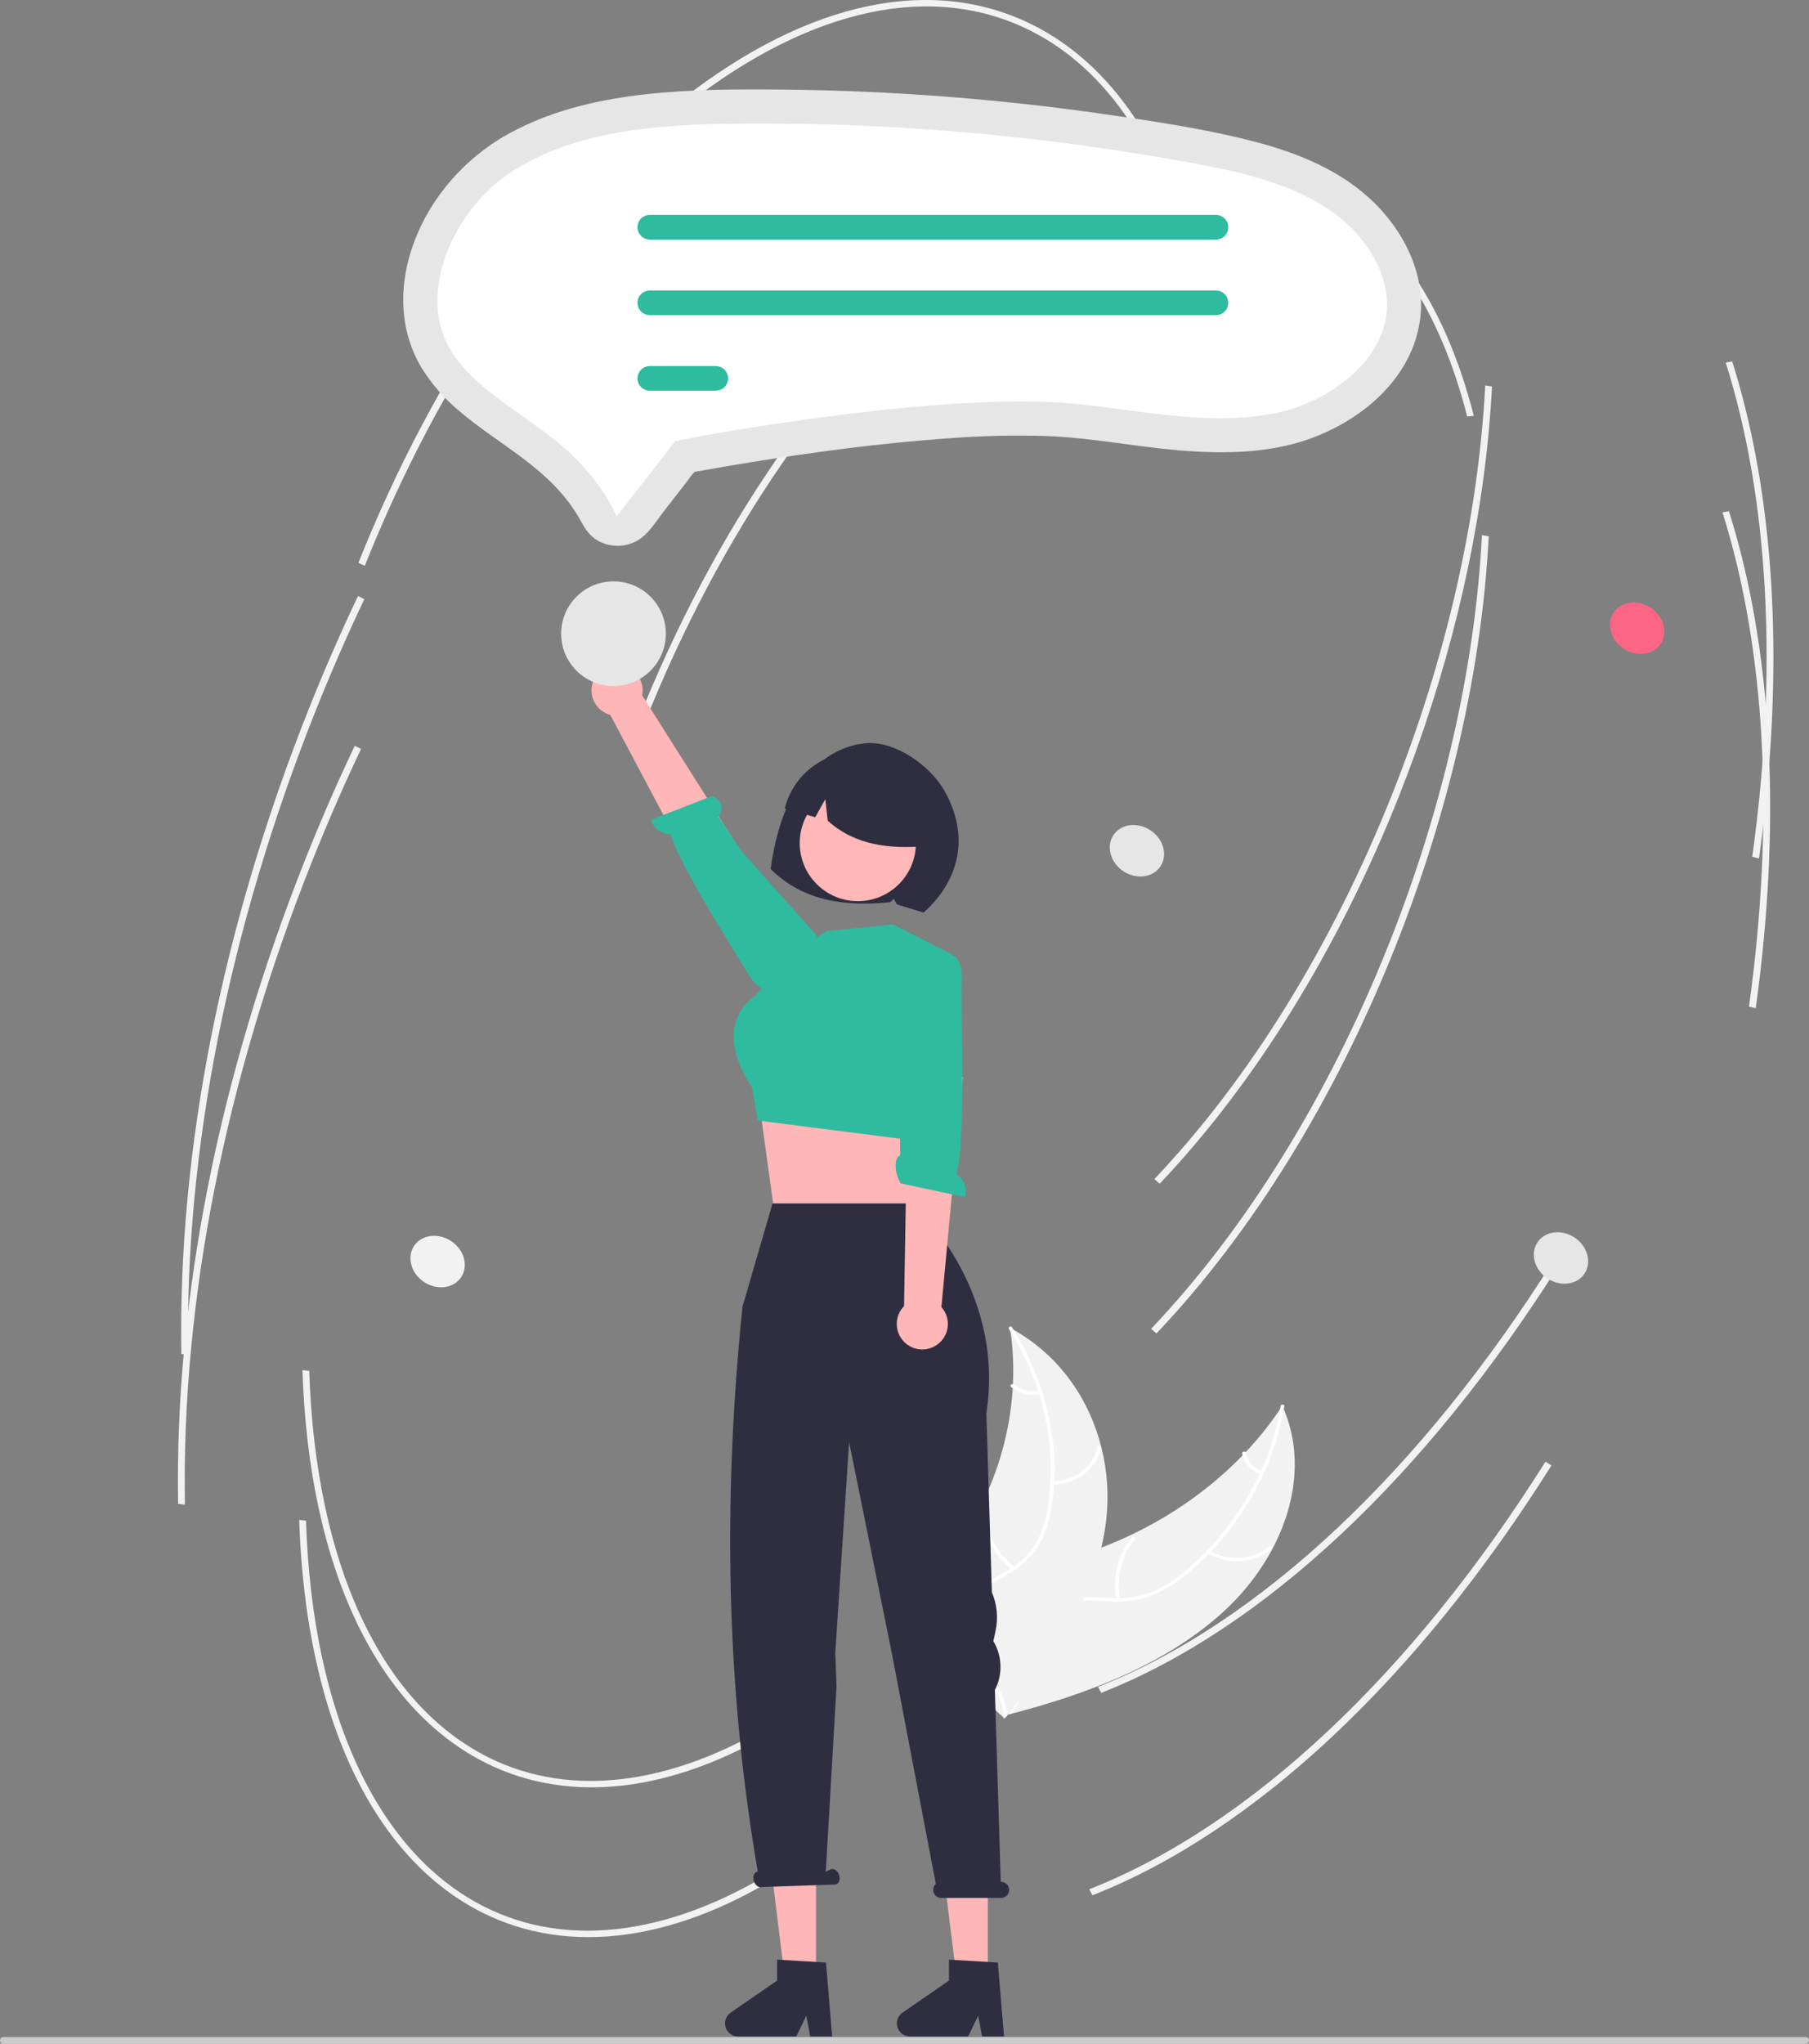 <svg width="170" height="192" viewBox="0 0 170 192" fill="none" xmlns="http://www.w3.org/2000/svg">
<rect x="0" y="0" width="170" height="192" fill="#808080" stroke="none"/>
<g clip-path="url(#clip0_1045_451)">
<path d="M115.228 151.18C120.624 146.104 123.407 138.499 120.507 132.066C116.287 138.539 109.339 143.637 101.283 146.171C98.145 147.158 94.537 147.973 92.831 150.462C91.769 152.011 91.691 153.951 92.17 155.706C92.648 157.46 93.633 159.073 94.609 160.665L94.614 161.115C102.251 159.173 109.831 156.256 115.228 151.18Z" fill="#F2F2F2"/>
<path d="M120.345 132.1C119.435 137.702 116.458 143.088 111.906 147.149C110.917 148.067 109.796 148.831 108.58 149.415C107.328 149.969 105.963 150.221 104.595 150.15C103.307 150.109 101.995 149.938 100.718 150.17C100.092 150.28 99.494 150.515 98.96 150.861C98.427 151.207 97.969 151.657 97.614 152.184C96.767 153.429 96.486 154.863 96.267 156.274C96.024 157.84 95.8 159.471 94.768 160.818C94.643 160.982 94.942 161.141 95.067 160.978C96.863 158.633 96.262 155.637 97.474 153.108C98.039 151.929 99.018 150.889 100.48 150.533C101.759 150.222 103.113 150.397 104.416 150.449C105.753 150.534 107.092 150.331 108.343 149.855C109.589 149.328 110.742 148.603 111.757 147.709C113.979 145.811 115.878 143.565 117.38 141.059C119.046 138.313 120.171 135.275 120.696 132.107C120.727 131.913 120.376 131.908 120.345 132.1Z" fill="white"/>
<path d="M113.467 145.897C114.394 146.471 115.477 146.742 116.565 146.672C117.653 146.603 118.692 146.196 119.539 145.509C119.699 145.371 119.459 145.149 119.299 145.287C118.512 145.928 117.544 146.306 116.531 146.369C115.518 146.432 114.51 146.176 113.65 145.637C113.469 145.521 113.286 145.781 113.467 145.897Z" fill="white"/>
<path d="M105.247 150.246C105.067 149.267 105.096 148.262 105.333 147.295C105.569 146.329 106.008 145.423 106.62 144.638C106.745 144.475 106.445 144.316 106.321 144.479C105.686 145.297 105.231 146.24 104.987 147.246C104.743 148.253 104.716 149.299 104.906 150.317C104.943 150.51 105.284 150.438 105.247 150.246Z" fill="white"/>
<path d="M118.602 138.231C118.22 138.095 117.878 137.863 117.61 137.558C117.343 137.253 117.157 136.884 117.072 136.487C117.037 136.294 116.697 136.366 116.731 136.558C116.827 136.996 117.032 137.403 117.327 137.741C117.622 138.078 117.998 138.336 118.419 138.491C118.459 138.511 118.505 138.517 118.548 138.508C118.592 138.499 118.632 138.475 118.66 138.441C118.672 138.424 118.68 138.404 118.683 138.384C118.687 138.363 118.686 138.342 118.68 138.322C118.674 138.303 118.665 138.284 118.651 138.268C118.638 138.252 118.621 138.24 118.602 138.231Z" fill="white"/>
<path d="M94.918 124.752C94.936 124.873 94.953 124.995 94.969 125.118C95.196 126.752 95.27 128.403 95.19 130.05C95.186 130.177 95.18 130.306 95.172 130.433C94.918 134.441 93.825 138.35 91.963 141.909C91.206 143.362 90.332 144.751 89.349 146.062C87.979 147.891 86.326 149.78 85.75 151.835C85.687 152.048 85.64 152.265 85.607 152.485L93.983 161.086C94.013 161.097 94.041 161.11 94.072 161.121L94.388 161.478C94.445 161.413 94.502 161.344 94.558 161.279C94.591 161.241 94.623 161.201 94.656 161.164C94.677 161.138 94.698 161.112 94.719 161.09C94.727 161.081 94.734 161.073 94.739 161.066C94.76 161.044 94.776 161.021 94.795 161.001C95.116 160.617 95.434 160.232 95.749 159.843C95.751 159.841 95.751 159.841 95.752 159.838C98.147 156.872 100.278 153.707 101.787 150.362C101.833 150.261 101.881 150.159 101.922 150.054C102.589 148.555 103.117 146.997 103.499 145.401C103.703 144.535 103.856 143.657 103.959 142.773C104.217 140.49 104.06 138.18 103.496 135.953C102.368 131.491 99.609 127.392 95.253 124.937C95.141 124.874 95.032 124.813 94.918 124.752Z" fill="#F2F2F2"/>
<path d="M94.811 124.863C97.969 129.812 99.328 135.669 98.509 141.29C98.361 142.527 97.994 143.728 97.425 144.837C96.792 145.952 95.869 146.874 94.754 147.507C93.697 148.148 92.531 148.697 91.671 149.549C91.249 149.964 90.93 150.473 90.743 151.035C90.555 151.596 90.502 152.195 90.59 152.78C90.777 154.216 91.547 155.508 92.351 156.749C93.244 158.127 94.196 159.546 94.306 161.161C94.32 161.357 94.669 161.328 94.655 161.132C94.463 158.321 91.905 156.243 91.119 153.591C90.752 152.354 90.813 151.013 91.734 149.964C92.539 149.046 93.741 148.479 94.818 147.839C95.919 147.232 96.854 146.364 97.542 145.313C98.173 144.236 98.593 143.048 98.779 141.814C99.236 139.08 99.195 136.286 98.656 133.566C98.043 130.407 96.835 127.393 95.095 124.685C94.986 124.514 94.702 124.694 94.811 124.863Z" fill="white"/>
<path d="M98.886 139.475C101.18 139.454 103.137 137.96 103.465 135.992C103.497 135.798 103.152 135.745 103.119 135.94C102.812 137.783 100.996 139.152 98.852 139.172C98.626 139.174 98.661 139.477 98.886 139.475Z" fill="white"/>
<path d="M95.339 147.244C94.546 146.612 93.889 145.826 93.409 144.933C92.929 144.04 92.636 143.059 92.547 142.049C92.533 141.853 92.183 141.882 92.198 142.078C92.293 143.129 92.6 144.149 93.102 145.078C93.604 146.006 94.289 146.823 95.116 147.479C95.281 147.614 95.503 147.378 95.339 147.244Z" fill="white"/>
<path d="M97.671 130.67C97.247 130.756 96.81 130.748 96.389 130.645C95.969 130.543 95.577 130.349 95.24 130.078C95.078 129.941 94.856 130.177 95.017 130.313C95.39 130.611 95.824 130.825 96.288 130.939C96.752 131.053 97.236 131.064 97.705 130.973C97.798 130.955 97.871 130.896 97.862 130.807C97.854 130.764 97.83 130.726 97.794 130.701C97.758 130.675 97.715 130.664 97.671 130.67Z" fill="white"/>
<path d="M75.51 160.859C65.086 167.981 54.721 169.788 46.326 165.948C35.553 161.021 29.027 147.454 28.422 128.727L29.06 128.787C29.657 147.253 36.029 160.602 46.541 165.41C54.711 169.147 64.851 167.351 75.094 160.353L75.51 160.859Z" fill="#F2F2F2"/>
<path d="M139.928 40.271C138.902 51.573 135.977 63.49 131.391 74.988C125.719 89.208 117.97 101.732 108.981 111.207L108.482 110.773C117.428 101.343 125.142 88.874 130.79 74.713C135.894 61.917 138.93 48.6 139.574 36.209L140.211 36.315C140.144 37.624 140.049 38.943 139.928 40.271Z" fill="#F2F2F2"/>
<path d="M112.237 24.209L111.617 24.277C108.854 13.428 103.499 5.911 96.129 2.541C86.761 -1.744 75.176 1.133 63.51 10.643C51.784 20.201 41.404 35.299 34.281 53.156L33.68 52.881C40.834 34.946 51.267 19.775 63.059 10.164C74.909 0.504 86.73 -2.395 96.344 2.002C103.924 5.47 109.42 13.149 112.237 24.209Z" fill="#F2F2F2"/>
<path d="M146.622 118.663C133.996 138.734 118.679 153.075 103.491 159.043L103.184 158.48C118.266 152.553 133.494 138.286 146.062 118.306L146.622 118.663Z" fill="#F2F2F2"/>
<path d="M166.101 73.695C165.893 75.986 165.626 78.304 165.301 80.651L164.667 80.498C167.097 62.986 166.235 46.93 162.174 34.062L162.784 33.959C166.327 45.185 167.453 58.809 166.101 73.695Z" fill="#F2F2F2"/>
<path d="M34.234 56.297C32.613 59.709 31.072 63.242 29.652 66.801C21.484 87.28 17.345 108.194 17.683 127.283L17.045 127.215C16.706 108.055 20.857 87.069 29.051 66.526C30.475 62.958 32.02 59.413 33.646 55.993L34.234 56.297Z" fill="#F2F2F2"/>
<path d="M75.205 174.93C64.781 182.052 54.417 183.859 46.022 180.02C35.249 175.092 28.723 161.526 28.117 142.799L28.755 142.858C29.352 161.325 35.724 174.673 46.236 179.481C54.406 183.218 64.547 181.422 74.789 174.424L75.205 174.93Z" fill="#F2F2F2"/>
<path d="M139.622 54.342C138.595 65.644 135.671 77.561 131.084 89.059C125.413 103.279 117.663 115.803 108.675 125.278L108.176 124.844C117.121 115.414 124.835 102.945 130.483 88.785C135.587 75.988 138.624 62.671 139.267 50.28L139.904 50.386C139.837 51.695 139.743 53.014 139.622 54.342Z" fill="#F2F2F2"/>
<path d="M138.498 39.061L137.878 39.129C135.116 28.28 129.76 20.763 122.391 17.393C113.022 13.108 101.438 15.985 89.772 25.495C78.046 35.053 67.665 50.151 60.543 68.008L59.941 67.733C67.095 49.798 77.529 34.627 89.32 25.016C101.171 15.356 112.992 12.457 122.605 16.854C130.186 20.322 135.682 28.001 138.498 39.061Z" fill="#F2F2F2"/>
<path d="M145.795 137.679C133.17 157.75 117.853 172.091 102.665 178.059L102.357 177.497C117.44 171.569 132.668 157.302 145.236 137.323L145.795 137.679Z" fill="#F2F2F2"/>
<path d="M165.794 87.766C165.586 90.057 165.319 92.376 164.994 94.722L164.361 94.569C166.791 77.057 165.929 61.001 161.867 48.133L162.477 48.031C166.02 59.256 167.146 72.881 165.794 87.766Z" fill="#F2F2F2"/>
<path d="M33.927 70.368C32.307 73.78 30.765 77.314 29.346 80.872C21.177 101.351 17.038 122.265 17.376 141.355L16.738 141.287C16.399 122.126 20.551 101.14 28.744 80.597C30.168 77.029 31.714 73.485 33.339 70.064L33.927 70.368Z" fill="#F2F2F2"/>
<path d="M156.059 60.494C156.764 59.434 156.347 57.917 155.126 57.105C153.905 56.293 152.343 56.494 151.637 57.554C150.931 58.614 151.349 60.132 152.57 60.943C153.791 61.755 155.353 61.554 156.059 60.494Z" fill="#FD6584"/>
<path d="M74.942 74.006C76.42 71.743 78.833 69.965 81.52 69.815C84.207 69.664 87.436 71.951 88.762 74.304C91.188 78.607 90.135 82.745 86.794 85.739C86.341 85.585 84.756 85.12 84.295 84.972L84.002 84.444L83.642 84.765C79.513 85.177 75.524 84.718 72.416 81.644C72.802 78.968 73.465 76.269 74.942 74.006Z" fill="#2F2E41"/>
<path d="M86.014 104.213L85.526 108.737L85.813 114.669L72.663 113.108L71.428 104.213L73.002 104.228L86.014 104.213Z" fill="#FFB6B6"/>
<path d="M80.615 84.663C83.63 84.663 86.075 82.221 86.075 79.207C86.075 76.194 83.63 73.751 80.615 73.751C77.599 73.751 75.154 76.194 75.154 79.207C75.154 82.221 77.599 84.663 80.615 84.663Z" fill="#FFB7B7"/>
<path d="M74.565 89.345L77.69 87.472L83.939 86.847L89.463 89.658L89.407 98.243L85.903 107.148L71.218 105.275L70.66 102.134C70.66 102.134 66.597 96.682 70.972 93.56L74.565 89.345Z" fill="#2EBB9F"/>
<path d="M78.574 70.921C79.757 70.59 81.008 70.582 82.195 70.899C83.382 71.215 84.462 71.845 85.323 72.722C86.183 73.598 86.792 74.69 87.085 75.882C87.379 77.075 87.346 78.324 86.992 79.499C83.666 79.764 80.379 79.454 77.787 77.103L77.557 75.086L76.611 76.774C75.658 76.506 74.703 76.236 73.746 75.965C74.039 74.775 74.639 73.684 75.486 72.799C76.333 71.913 77.398 71.266 78.574 70.921Z" fill="#2F2E41"/>
<path d="M55.812 63.851C55.664 64.166 55.587 64.51 55.586 64.859C55.585 65.207 55.661 65.551 55.808 65.867C55.955 66.183 56.17 66.463 56.437 66.688C56.704 66.912 57.017 67.075 57.353 67.165L67.527 86.346L71.633 83.179L60.342 65.32C60.456 64.745 60.355 64.148 60.058 63.642C59.761 63.136 59.288 62.756 58.73 62.575C58.172 62.394 57.566 62.424 57.028 62.659C56.49 62.894 56.057 63.318 55.812 63.851Z" fill="#FFB6B6"/>
<path d="M72.499 92.827C72.499 92.827 71.556 93.662 70.216 91.356C69.142 89.509 63.79 81.239 63.032 78.372C62.616 78.384 62.208 78.257 61.873 78.011C61.537 77.766 61.292 77.416 61.178 77.017L66.927 74.787C68.177 75.411 67.83 76.277 67.513 76.724L69.655 79.934L76.777 87.921L73.191 92.235L72.499 92.827Z" fill="#2EBB9F"/>
<path d="M169.69 192H0.31C0.228 192 0.149 191.967 0.091 191.909C0.033 191.851 0 191.772 0 191.69C0 191.608 0.033 191.529 0.091 191.471C0.149 191.413 0.228 191.38 0.31 191.38H169.69C169.772 191.38 169.851 191.413 169.909 191.471C169.967 191.529 170 191.608 170 191.69C170 191.772 169.967 191.851 169.909 191.909C169.851 191.967 169.772 192 169.69 192Z" fill="#CCCCCC"/>
<path d="M129.14 19.047C126.083 16.036 122 14.374 117.907 13.311C113.272 12.107 108.48 11.398 103.746 10.718C98.812 10.009 93.858 9.463 88.885 9.078C83.919 8.695 78.944 8.476 73.959 8.421C69.518 8.371 65.047 8.37 60.627 8.862C56.464 9.326 52.311 10.256 48.558 12.167C45.217 13.831 42.41 16.398 40.457 19.576C38.661 22.535 37.593 26.081 37.964 29.559C38.138 31.271 38.672 32.928 39.53 34.42C40.536 36.069 41.818 37.533 43.32 38.749C46.421 41.366 50.129 43.278 52.796 46.388C53.501 47.203 54.116 48.09 54.632 49.035C55.019 49.752 55.455 50.369 56.175 50.788C56.819 51.154 57.556 51.323 58.295 51.271C59.033 51.22 59.74 50.951 60.326 50.498C61.157 49.847 61.754 48.842 62.397 48.015L64.639 45.132C64.802 44.873 64.989 44.632 65.2 44.411C65.351 44.286 65.102 44.396 65.151 44.365C65.179 44.348 65.226 44.357 65.256 44.345C65.405 44.302 65.558 44.274 65.713 44.26C67.351 43.959 68.992 43.678 70.636 43.416C76.707 42.437 82.818 41.63 88.954 41.194C92.117 40.942 95.292 40.867 98.463 40.968C102.564 41.136 106.608 41.949 110.693 42.3C115.092 42.678 119.713 42.626 123.858 40.931C127.175 39.574 130.256 37.292 132.052 34.14C132.904 32.649 133.409 30.985 133.529 29.272C133.749 25.387 131.858 21.724 129.14 19.047Z" fill="#E6E6E6"/>
<path d="M71.513 11.605C70.731 11.605 69.95 11.609 69.168 11.617C61.666 11.697 53.912 12.303 48.028 16.167C42.806 19.597 39.145 27.238 42.243 32.717C43.666 35.233 46.243 37.064 48.971 39.003C50.04 39.763 51.147 40.549 52.206 41.395C54.522 43.244 56.702 45.725 57.956 48.515L63.466 41.431L64.507 41.232C65.508 41.04 89.176 36.556 101.781 38.011C102.94 38.145 104.112 38.3 105.245 38.449C110.365 39.122 115.202 39.757 119.845 38.819C124.693 37.839 130.015 34.098 130.332 29.095C130.549 25.67 128.319 21.913 124.652 19.524C120.944 17.107 116.318 16.11 111.899 15.295C98.577 12.842 85.059 11.607 71.513 11.605Z" fill="white"/>
<path d="M114.267 22.506H61.064C60.757 22.506 60.462 22.384 60.245 22.167C60.028 21.95 59.906 21.656 59.906 21.349C59.906 21.042 60.028 20.748 60.245 20.531C60.462 20.314 60.757 20.192 61.064 20.192H114.267C114.574 20.192 114.869 20.314 115.086 20.531C115.303 20.748 115.425 21.042 115.425 21.349C115.425 21.656 115.303 21.95 115.086 22.167C114.869 22.384 114.574 22.506 114.267 22.506Z" fill="#2EBB9F"/>
<path d="M114.267 29.606H61.064C60.757 29.606 60.462 29.484 60.245 29.267C60.028 29.05 59.906 28.756 59.906 28.449C59.906 28.142 60.028 27.848 60.245 27.631C60.462 27.414 60.757 27.292 61.064 27.292H114.267C114.574 27.292 114.869 27.414 115.086 27.631C115.303 27.848 115.425 28.142 115.425 28.449C115.425 28.756 115.303 29.05 115.086 29.267C114.869 29.484 114.574 29.606 114.267 29.606Z" fill="#2EBB9F"/>
<path d="M67.264 36.706H61.064C60.757 36.706 60.462 36.584 60.245 36.367C60.028 36.15 59.906 35.856 59.906 35.549C59.906 35.242 60.028 34.948 60.245 34.731C60.462 34.514 60.757 34.392 61.064 34.392H67.264C67.571 34.392 67.865 34.514 68.082 34.731C68.3 34.948 68.421 35.242 68.421 35.549C68.421 35.856 68.3 36.15 68.082 36.367C67.865 36.584 67.571 36.706 67.264 36.706Z" fill="#2EBB9F"/>
<path d="M57.653 64.451C60.37 64.451 62.573 62.25 62.573 59.535C62.573 56.819 60.37 54.618 57.653 54.618C54.935 54.618 52.732 56.819 52.732 59.535C52.732 62.25 54.935 64.451 57.653 64.451Z" fill="#E6E6E6"/>
<path d="M43.336 119.992C44.042 118.932 43.624 117.415 42.403 116.603C41.182 115.791 39.62 115.992 38.914 117.052C38.209 118.112 38.627 119.63 39.847 120.441C41.069 121.253 42.63 121.052 43.336 119.992Z" fill="#F2F2F2"/>
<path d="M148.904 119.657C149.61 118.597 149.192 117.08 147.971 116.268C146.75 115.457 145.189 115.658 144.483 116.718C143.777 117.778 144.195 119.295 145.416 120.107C146.637 120.918 148.199 120.717 148.904 119.657Z" fill="#E6E6E6"/>
<path d="M109.053 81.398C109.759 80.338 109.341 78.82 108.12 78.009C106.899 77.197 105.337 77.398 104.631 78.458C103.926 79.518 104.343 81.035 105.564 81.847C106.785 82.659 108.347 82.458 109.053 81.398Z" fill="#E6E6E6"/>
<path d="M92.835 186.347H89.96L88.592 175.266H92.835V186.347Z" fill="#FFB6B6"/>
<path d="M94.353 191.324H92.291L91.923 189.379L90.981 191.324H85.513C85.25 191.324 84.995 191.241 84.784 191.086C84.573 190.93 84.417 190.712 84.339 190.462C84.261 190.212 84.265 189.943 84.35 189.696C84.436 189.448 84.598 189.234 84.814 189.085L89.181 186.072V184.106L93.774 184.379L94.353 191.324Z" fill="#2F2E41"/>
<path d="M76.686 186.347H73.811L72.443 175.266H76.686V186.347Z" fill="#FFB6B6"/>
<path d="M78.203 191.324H76.141L75.773 189.379L74.83 191.324H69.362C69.1 191.324 68.845 191.241 68.634 191.086C68.422 190.93 68.266 190.712 68.189 190.462C68.111 190.212 68.115 189.943 68.2 189.696C68.285 189.448 68.448 189.234 68.664 189.085L73.03 186.072V184.106L77.623 184.379L78.203 191.324Z" fill="#2F2E41"/>
<path d="M94.076 176.792H94.045L93.492 158.775C93.85 158.085 94.031 157.318 94.02 156.541C94.01 155.764 93.807 155.002 93.43 154.323L93.351 154.18L93.556 153.229C93.82 152.008 93.699 150.735 93.21 149.585L92.694 132.778C94.537 120.845 85.755 113.062 85.755 113.062H72.599L69.775 122.759C67.907 140.936 68.246 158.649 71.209 175.81L71.128 175.851C70.837 175.951 70.713 176.354 70.85 176.75C70.987 177.147 71.333 177.387 71.624 177.286L78.572 177.045C78.863 176.945 78.987 176.542 78.85 176.146C78.714 175.749 78.367 175.509 78.076 175.61L77.604 175.848L78.611 158.463L78.499 155.287L78.73 151.685L79.795 135.48L83.826 155.407L87.943 176.992C87.829 177.095 87.75 177.23 87.715 177.379C87.679 177.528 87.69 177.684 87.745 177.826C87.8 177.969 87.898 178.092 88.024 178.178C88.151 178.265 88.301 178.311 88.454 178.31H94.076C94.278 178.31 94.471 178.23 94.613 178.088C94.756 177.945 94.836 177.752 94.836 177.551C94.836 177.349 94.756 177.156 94.613 177.014C94.471 176.872 94.277 176.792 94.076 176.792Z" fill="#2F2E41"/>
<path d="M87.94 126.415C88.237 126.233 88.49 125.987 88.682 125.696C88.874 125.405 88.999 125.075 89.05 124.731C89.1 124.386 89.074 124.034 88.974 123.7C88.874 123.367 88.701 123.059 88.469 122.799L90.484 101.184L85.312 101.584L84.958 122.705C84.547 123.123 84.304 123.678 84.275 124.264C84.245 124.85 84.432 125.426 84.8 125.884C85.167 126.341 85.69 126.648 86.269 126.746C86.848 126.844 87.442 126.726 87.94 126.415Z" fill="#FFB6B6"/>
<path d="M89.27 89.744C89.27 89.744 90.516 89.562 90.372 92.225C90.256 94.358 90.806 107.502 89.867 110.315C90.221 110.533 90.493 110.862 90.639 111.252C90.785 111.641 90.797 112.067 90.674 112.464L84.642 111.18C83.939 109.973 84.085 108.733 84.596 108.533L84.566 104.675L83.232 91.961L88.366 89.86L89.27 89.744Z" fill="#2EBB9F"/>
</g>
<defs>
<clipPath id="clip0_1045_451">
<rect width="170" height="192" fill="white"/>
</clipPath>
</defs>
</svg>
